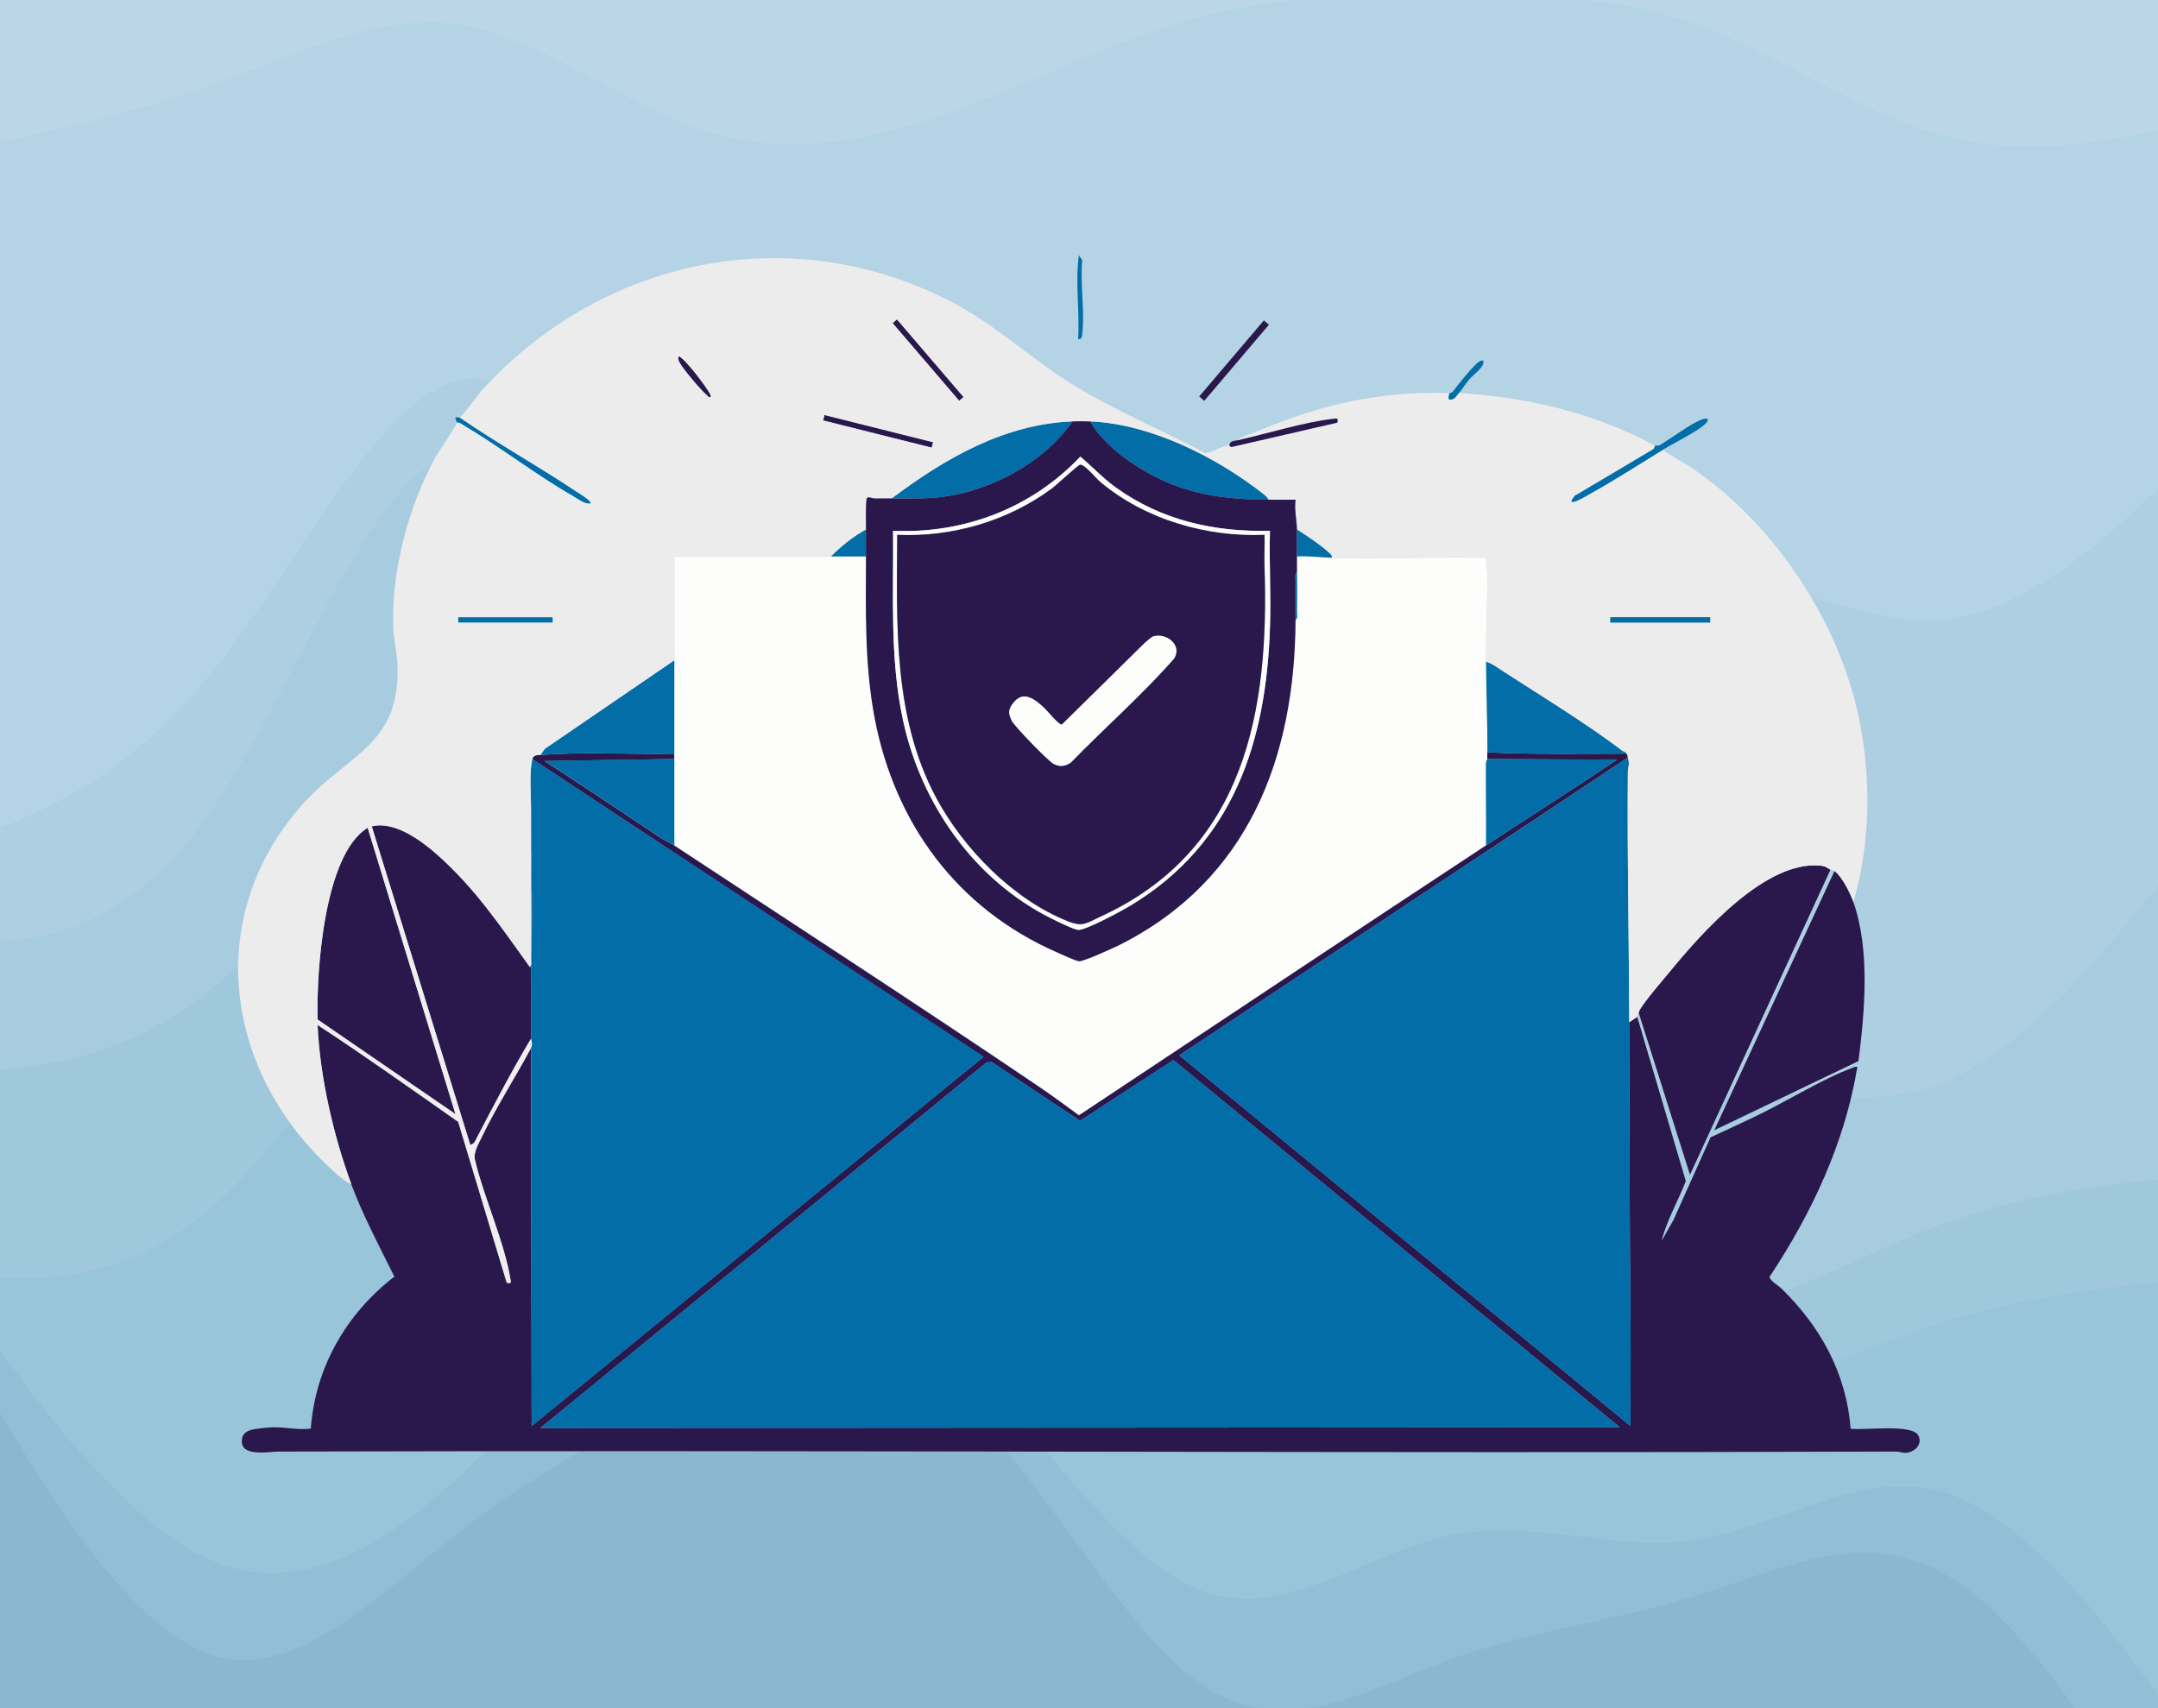 <svg xmlns="http://www.w3.org/2000/svg" viewBox="0 0 480 380"><rect x="0" y="0" width="480" height="380" fill="#808080" stroke="none"/><defs><clipPath id="clippath"><path d="M-7.64-431.92h495.29v403.84H-7.64z" class="cls-8"/></clipPath><clipPath id="clippath-1"><path d="M-7.64-11.92h495.29v403.84H-7.64z" class="cls-8"/></clipPath><style>.cls-8{fill:none}.cls-10{fill:#8bb8d0}.cls-11{fill:#026da7}.cls-13{fill:#2a184c}.cls-16{fill:#fdfdfc}.cls-19{fill:#92bfd5}</style></defs><g style="isolation:isolate"><g id="Layer_1" data-name="Layer 1"><g style="clip-path:url(#clippath)"><path d="m-7.64-117.14 9.19 15.23c9.14 15.23 27.52 45.69 45.84 51.41s36.71-13.33 55.03-27.61c18.33-14.28 36.71-23.8 55.03-31.41s36.71-13.33 55.03 1.9 36.71 51.41 55.03 63.78 36.71.95 55.03-5.71 36.71-8.57 55.03-14.28c18.33-5.71 36.71-15.23 55.03-4.76 18.33 10.47 36.71 40.93 45.84 56.17l9.19 15.23v-35.54l-9.19-12.38c-9.14-12.38-27.52-37.13-45.84-42.84s-36.71 7.62-55.03 10.47c-18.33 2.86-36.71-4.76-55.03-.95-18.33 3.81-36.71 19.04-55.03 12.38s-36.71-35.22-55.03-54.26c-18.33-19.04-36.71-28.56-55.03-20.94-18.33 7.62-36.71 32.37-55.03 49.5C84.09-74.61 65.71-65.1 47.39-72.71c-18.33-7.62-36.71-32.37-45.84-44.75l-9.19-12.38v12.69Z" class="cls-19"/><path d="m-7.64 54.21 9.19-5.71c9.14-5.71 27.52-17.14 45.84-19.99 18.33-2.86 36.71 2.86 55.03-.95 18.33-3.81 36.71-17.14 55.03-18.09s36.71 10.47 55.03 12.38c18.33 1.9 36.71-5.71 55.03-15.23 18.33-9.52 36.71-20.94 55.03-13.33 18.33 7.62 36.71 34.27 55.03 39.03 18.33 4.76 36.71-12.38 55.03-13.33s36.71 14.28 45.84 21.9l9.19 7.62V1.54l-9.19-15.23c-9.14-15.23-27.52-45.69-45.84-56.17-18.33-10.47-36.71-.95-55.03 4.76-18.33 5.71-36.71 7.62-55.03 14.28s-36.71 18.09-55.03 5.71-36.71-48.55-55.03-63.78c-18.33-15.23-36.71-9.52-55.03-1.9-18.33 7.62-36.71 17.14-55.03 31.41S65.71-46.06 47.39-51.77 10.68-87.94 1.55-103.18l-9.19-15.23z" class="cls-10"/><path d="m-7.64 82.77 9.19-.95c9.14-.95 27.52-2.86 45.84.95 18.33 3.81 36.71 13.33 55.03 9.52 18.33-3.81 36.71-20.94 55.03-31.41 18.33-10.47 36.71-14.28 55.03-12.38 18.33 1.9 36.71 9.52 55.03 6.66 18.33-2.86 36.71-16.18 55.03-14.28 18.33 1.9 36.71 19.04 55.03 23.8 18.33 4.76 36.71-2.86 55.03-4.76 18.33-1.9 36.71 1.9 45.84 3.81l9.19 1.9v-18.4l-9.19-7.62c-9.14-7.62-27.52-22.85-45.84-21.9-18.33.95-36.71 18.09-55.03 13.33s-36.7-31.4-55.02-39.02c-18.33-7.62-36.71 3.81-55.03 13.33-18.33 9.52-36.71 17.14-55.03 15.23-18.33-1.9-36.71-13.33-55.03-12.38-18.33.95-36.71 14.28-55.03 18.09-18.33 3.81-36.71-1.9-55.03.95C29.06 30.1 10.68 41.52 1.55 47.23l-9.19 5.71z" style="fill:#85b2ca"/><path d="m-7.64 117.04 9.19.95c9.14.95 27.52 2.86 45.84 5.71 18.33 2.86 36.71 6.66 55.03 2.86s36.71-15.23 55.03-24.75c18.33-9.52 36.71-17.14 55.03-16.18s36.71 10.47 55.03 13.33c18.33 2.86 36.71-.95 55.03-2.86 18.33-1.9 36.71-1.9 55.03-2.86s36.71-2.86 55.03 2.86c18.33 5.71 36.71 19.04 45.84 25.7l9.19 6.66v-64.1l-9.19-1.9c-9.14-1.9-27.52-5.71-45.84-3.81-18.33 1.9-36.71 9.52-55.03 4.76-18.33-4.76-36.71-21.9-55.03-23.8-18.33-1.9-36.71 11.42-55.03 14.28-18.33 2.86-36.71-4.76-55.03-6.66-18.33-1.9-36.71 1.9-55.03 12.38-18.33 10.47-36.71 27.61-55.03 31.41-18.33 3.81-36.71-5.71-55.03-9.52-18.33-3.81-36.71-1.9-45.84-.95l-9.19.95z" style="fill:#7eacc5"/><path d="M-7.64 139.89h495.29V127.2l-9.19-6.66c-9.14-6.66-27.52-19.99-45.84-25.7-18.33-5.71-36.71-3.81-55.03-2.86s-36.71.95-55.03 2.86c-18.33 1.9-36.71 5.71-55.03 2.86s-36.71-12.38-55.03-13.33c-18.33-.95-36.71 6.66-55.03 16.18-18.33 9.52-36.71 20.94-55.03 24.75-18.33 3.81-36.71 0-55.03-2.86-18.33-2.86-36.71-4.76-45.84-5.71l-9.19-.95v24.12Z" style="fill:#77a6bf"/></g><g style="clip-path:url(#clippath-1)"><path d="m-7.64 34.41 9.19-1.9c9.14-1.9 27.52-5.71 45.84-12.38C65.72 13.47 84.1 3.95 102.42 6.8c18.33 2.86 36.71 18.09 55.03 23.8 18.33 5.71 36.71 1.9 55.03-4.76S249.19 9.66 267.51 4.9C285.84.14 304.22.14 322.55.14s36.71 0 55.03 6.66c18.33 6.66 36.71 19.99 55.03 24.75 18.33 4.76 36.71.95 45.84-.95l9.19-1.9v-40.62H-7.64z" style="fill:#bbd6e7"/><path d="m-7.64 188.63 9.19-3.81c9.14-3.81 27.52-11.42 45.84-34.27 18.33-22.85 36.71-60.93 55.03-64.73s36.71 26.65 55.03 31.41 36.71-16.18 55.03-19.04 36.71 12.38 55.03 29.51c18.33 17.14 36.71 36.17 55.03 34.27 18.33-1.9 36.71-24.75 55.03-29.51 18.33-4.76 36.71 8.57 55.03 6.66s36.71-19.04 45.84-27.61l9.19-8.57V27.43l-9.19 1.9c-9.14 1.9-27.52 5.71-45.84.95-18.33-4.76-36.71-18.09-55.03-24.75s-36.71-6.66-55.03-6.66-36.71 0-55.03 4.76-36.71 14.28-55.03 20.94-36.71 10.47-55.03 4.76c-18.33-5.71-36.71-20.94-55.03-23.8-18.33-2.86-36.71 6.66-55.03 13.33S10.68 29.33 1.55 31.23l-9.19 1.9v155.49Z" style="fill:#b4d3e5"/><path d="m-7.64 211.47 9.19-.95c9.14-.95 27.52-2.86 45.84-29.51S84.1 102.95 102.42 102c18.33-.95 36.71 48.55 55.03 54.26 18.33 5.71 36.71-32.37 55.03-41.89 18.33-9.52 36.71 9.52 55.03 39.98 18.33 30.46 36.71 72.35 55.03 87.58 18.33 15.23 36.71 3.81 55.03 1.9s36.71 5.71 55.03-1.9 36.71-30.46 45.84-41.89l9.19-11.42v-86.95l-9.19 8.57c-9.14 8.57-27.52 25.7-45.84 27.61-18.33 1.9-36.71-11.42-55.03-6.66-18.33 4.76-36.71 27.61-55.03 29.51-18.33 1.9-36.71-17.14-55.03-34.27s-36.71-32.37-55.03-29.51-36.71 23.8-55.03 19.04c-18.33-4.76-36.71-35.22-55.03-31.41-18.33 3.81-36.71 41.89-55.03 64.73s-36.71 30.46-45.84 34.27l-9.19 3.81v24.12Z" style="fill:#aecfe2"/><path d="m-7.64 240.03 9.19-.95c9.14-.95 27.52-2.86 45.84-18.09s36.71-43.79 55.03-47.6 36.71 17.14 55.03 12.38c18.33-4.76 36.71-35.22 55.03-31.41s36.71 41.89 55.03 68.54 36.71 41.89 55.03 53.31c18.33 11.42 36.71 19.04 55.03 17.14 18.33-1.9 36.71-13.33 55.03-19.99 18.33-6.66 36.71-8.57 45.84-9.52l9.19-.95v-75.52l-9.19 11.42c-9.14 11.42-27.52 34.27-45.84 41.89s-36.71 0-55.03 1.9c-18.33 1.9-36.71 13.33-55.03-1.9-18.33-15.23-36.71-57.12-55.03-87.58-18.33-30.46-36.71-49.5-55.03-39.98-18.33 9.52-36.71 47.6-55.03 41.89-18.33-5.71-36.71-55.21-55.03-54.26s-36.71 52.36-55.03 79.01-36.71 28.54-45.84 29.49l-9.19.95z" style="fill:#a7cce0"/><path d="M-7.64 285.73h9.19c9.14 0 27.52 0 45.84-16.18S84.1 221 102.42 214.34c18.33-6.66 36.71 12.38 55.03 3.81 18.33-8.57 36.71-44.74 55.03-44.74s36.71 36.17 55.03 63.78c18.33 27.61 36.71 46.65 55.03 59.02 18.33 12.38 36.71 18.09 55.03 16.18s36.71-11.42 55.03-17.14c18.33-5.71 36.71-7.62 45.84-8.57l9.19-.95v-24.12l-9.19.95c-9.14.95-27.52 2.86-45.84 9.52-18.33 6.66-36.71 18.09-55.03 19.99s-36.71-5.71-55.03-17.14c-18.33-11.42-36.71-26.65-55.03-53.31-18.33-26.65-36.71-64.73-55.03-68.54-18.33-3.81-36.71 26.65-55.03 31.41-18.33 4.76-36.71-16.18-55.03-12.38s-36.71 32.37-55.03 47.6c-18.33 15.23-36.71 17.14-45.84 18.09l-9.19.95v46.96Z" style="fill:#a0c8dd"/><path d="m-7.64 291.44 9.19 12.38c9.14 12.38 27.52 37.13 45.84 44.74s36.71-1.9 55.03-19.04c18.33-17.14 36.71-41.89 55.03-49.5 18.33-7.62 36.71 1.9 55.03 20.94 18.33 19.04 36.71 47.6 55.03 54.26 18.33 6.66 36.71-8.57 55.03-12.38 18.33-3.81 36.71 3.81 55.03.95 18.33-2.86 36.71-16.18 55.03-10.47 18.33 5.71 36.71 30.46 45.84 42.84l9.19 12.38V284.46l-9.19.95c-9.14.95-27.52 2.86-45.84 8.57-18.33 5.71-36.71 15.23-55.03 17.14s-36.71-3.81-55.03-16.18c-18.33-12.38-36.71-31.41-55.03-59.02-18.33-27.61-36.71-63.78-55.03-63.78s-36.71 36.17-55.03 44.74-36.71-10.47-55.03-3.81-36.71 39.03-55.03 55.21c-18.33 16.18-36.71 16.18-45.84 16.18h-9.19z" style="fill:#99c5db"/><path d="m-7.64 302.86 9.19 15.23c9.14 15.23 27.52 45.69 45.84 51.41s36.71-13.33 55.03-27.61c18.33-14.28 36.71-23.8 55.03-31.41s36.71-13.33 55.03 1.9 36.71 51.41 55.03 63.78 36.71.95 55.03-5.71 36.71-8.57 55.03-14.28c18.33-5.71 36.71-15.23 55.03-4.76 18.33 10.47 36.71 40.93 45.84 56.17l9.19 15.23v-35.54l-9.19-12.38c-9.14-12.38-27.52-37.13-45.84-42.84s-36.71 7.62-55.03 10.47c-18.33 2.86-36.71-4.76-55.03-.95-18.33 3.81-36.71 19.04-55.03 12.38s-36.71-35.22-55.03-54.26c-18.33-19.04-36.71-28.56-55.03-20.94-18.33 7.62-36.71 32.37-55.03 49.5-18.33 17.14-36.71 26.65-55.03 19.04-18.33-7.62-36.71-32.37-45.84-44.74l-9.19-12.38z" class="cls-19"/><path d="m-7.64 474.21 9.19-5.71c9.14-5.71 27.52-17.14 45.84-19.99 18.33-2.86 36.71 2.86 55.03-.95 18.33-3.81 36.71-17.14 55.03-18.09s36.71 10.47 55.03 12.38c18.33 1.9 36.71-5.71 55.03-15.23 18.33-9.52 36.71-20.94 55.03-13.33 18.33 7.62 36.71 34.27 55.03 39.03 18.33 4.76 36.71-12.38 55.03-13.33s36.71 14.28 45.84 21.9l9.19 7.62v-46.96l-9.19-15.23c-9.14-15.23-27.52-45.69-45.84-56.17-18.33-10.47-36.71-.95-55.03 4.76-18.33 5.71-36.71 7.62-55.03 14.28s-36.71 18.09-55.03 5.71-36.71-48.55-55.03-63.78c-18.33-15.23-36.71-9.52-55.03-1.9-18.33 7.62-36.71 17.14-55.03 31.41s-36.71 33.32-55.03 27.61-36.71-36.18-45.84-51.42l-9.19-15.23z" class="cls-10"/></g><path d="m266.735 88.207 14.383-16.924 1.127.959-14.382 16.924z" class="cls-13"/><path d="M239.81 75.42c.36-6.21-.66-12.5.15-18.62l.76 1.04c-.49 5.22.6 11.46 0 16.55-.07.6-.14 1.12-.91 1.03M322.43 87.44s.5-.03.72-.32c.98-1.26 5.1-6.68 6.33-6.9.49-.09.49.02.47.46-.06 1.18-2.32 2.74-3.17 3.74-.78.92-1.49 2.13-2.25 3.01-.62.72-.9 1.44-1.95 1.51-.76.05-.25-1.39-.16-1.51Z" class="cls-11"/><path d="M184.83 123.78h7.81c-.05 11.92-.32 24.06 1.9 35.8 4.46 23.62 18.42 42.56 40.56 52.26 1.04.46 4.05 1.87 4.93 1.99s7.82-3.03 9.11-3.68c28.56-14.44 38.9-41.58 39.04-72.25.5-.31.3-1.14.31-1.65.03-2.95.04-5.92 0-8.87-.02-1.2.02-2.41 0-3.6 2.62-.17 5.21.24 7.81.3 11.4.27 22.85-.2 34.25 0 0 1.61.33 3.03.31 4.67-.07 6.12-.34 12.29-.31 18.46.03 6.71.33 13.4.3 20.12v1.5c0 .05-.32.47-.32 1.02-.06 6.07.09 12.14.02 18.21-30.25 19.89-60.36 40.03-90.53 60.04-3.06-2.26-6.14-4.51-9.29-6.64-26.69-18.07-53.83-35.65-80.73-53.4v-64.28h34.85Z" class="cls-16"/><path d="M238.61 93.75c-6.46 9.14-17.96 15.36-29.03 16.78-3.75.48-7.44.34-11.22.34 11.93-8.91 24.95-16.51 40.26-17.12ZM282.17 111.17c-10.49-.08-18.89-1.26-28.03-6.67-4.38-2.59-9.08-6.3-11.62-10.75 13.46.6 27.97 7.91 38.43 16.09.48.38.93.79 1.23 1.33Z" class="cls-11"/><path d="M360.88 167.64h.9c.35.46.2.54.3.9l-99.75 66.23 100.34 82.45c-.06-7.06.08-14.13.01-21.19-.22-22.84-.24-45.75-.31-68.62l1.8-1.2 10.8 36.53c-1.7 4.47-4.22 8.65-5.39 13.33l2.66-4.7 8.23-18.35c3.7-1.75 7.47-3.42 11.14-5.23 6.16-3.04 14.25-7.99 20.41-10.23.38-.14.68-.32 1.11-.23-2.77 16.88-10.15 32.58-19.52 46.71.02.85 1.94 1.93 2.56 2.54 8.74 8.5 14.51 18.9 15.46 31.25 2.84.44 13.79-1.19 15.1 1.57.96 2.03-1 3.76-2.96 3.81-.64.02-1.3-.29-2.06-.29-119.9.41-239.76-.34-359.64 0-2.13 0-8.26 1.23-8.28-2.23 0-1.32.56-2.03 1.75-2.49.97-.38 4.19-.67 5.33-.68 2.68-.03 5.51.63 8.26.3 1.01-13.65 7.88-25.54 18.59-33.82-3.3-6.68-6.97-13.53-9.57-20.53-3.96-10.69-7.04-24.04-7.51-35.44 10.57 6.92 20.9 14.29 31.26 21.54l10.81 35.83c.94.03.97.19.83-.68-1.38-8.51-5.88-18.13-7.91-26.64-.42-1.63.79-3.62 1.51-5.13 3.21-6.66 7.47-13.28 10.97-19.82l.15 84.11 100.49-82.14-100.34-66.24c.26-.94 1.06-.84 1.8-.9 1.84-.16 4.28-.25 6.15-.31 7.85-.26 15.75.22 23.6.01v1.2l-28.84.45c8.67 5.61 17.24 11.41 25.86 17.1.91.6 2.13 1.12 2.98 1.68 26.9 17.75 54.04 35.33 80.73 53.4 3.15 2.13 6.23 4.38 9.29 6.64 30.18-20.01 60.28-40.15 90.53-60.04 9.7-6.38 19.52-12.59 29.14-19.08l-28.84-.15v-1.5c9.99.49 20.03.3 30.04.3Zm-.6 149.88L261 235.83l-20.76 13.52-19.68-13.08-1.1.07-99.23 81.33 240.04-.15Z" class="cls-13"/><path d="m407.15 193.47-31.25 67.88-11.41-36.04c.1-.25.1-.44.29-.75 1.39-2.26 4.8-6.18 6.63-8.4 7.08-8.62 21.31-24.79 33.48-23.58 1.37.14 1.43.5 2.26.9ZM412.25 200.68c3.73 10.67 2.53 24.35 1.13 35.37l-32.08 15.39 26.74-57.67c1.68 1.22 3.52 4.94 4.21 6.91M117.84 215.1c.08.11.2.2.3.3-.06 5.19 0 10.4 0 15.62-4.53 7.55-8.58 15.42-12.67 23.23l-.85.5-21.93-70.89c4.9-1.31 10.88 3.03 14.42 6.15 8.56 7.55 14.17 15.99 20.73 25.08ZM81.78 184.16l19.52 63.68-30.64-21.03c-.32-10.28 1.35-36.72 11.12-42.65" class="cls-13"/><path d="m82.69 183.86 21.93 70.89.85-.5c4.09-7.81 8.14-15.68 12.67-23.23 0 .34.47 1.31 0 2.1-3.51 6.54-7.77 13.16-10.97 19.82-.72 1.5-1.93 3.49-1.51 5.13 2.03 8.51 6.53 18.12 7.91 26.64.14.87.11.71-.83.68l-10.81-35.83c-10.35-7.26-20.68-14.62-31.26-21.54-.02-.4.01-.8 0-1.2l30.64 21.03-19.52-63.68c.46-.28.5-.19.9-.3Z" style="fill:#f2eeef"/><path d="M296.29 124.08c-2.61-.06-5.19-.47-7.81-.3-.03-1.9.02-4.16 0-6.01 2.31 1.5 5.03 3.28 7.06 5.11.39.35.74.6.75 1.2M192.64 117.78c-.02 2 0 4.01 0 6.01h-7.81c2.27-2.28 4.98-4.45 7.81-6.01M102.21 92.85c8.45 5.82 17.47 10.81 25.99 16.51.36.24 3.7 2.22 3.15 2.71-1.48.07-2.67-.98-3.88-1.68-8.26-4.73-16.13-10.88-24.44-15.81-.46-.28-.79-.63-1.42-.53.02-.29-.43-1.06-.3-1.2.09-.09.73.09.9 0" class="cls-11"/><path d="m183.066 93.518.304-1.213 24.172 6.059-.304 1.212zM198.537 71.88l.972-.834 14.821 17.286-.971.833z" class="cls-13"/><path d="M101.91 137.3h21.04v1.22h-21.04z" class="cls-11"/><path d="M158.09 88.34c-.57.13-.71-.32-1.05-.6-1.2-.99-5.17-5.72-5.87-7.05-.25-.48-.39-.78-.29-1.36.42-.48 3.29 3.09 3.6 3.46.53.64 4.03 5.09 3.61 5.55" class="cls-13"/><path d="M118.14 215.4c-.1-.1-.22-.19-.3-.3.5-.31.3-1.14.31-1.65.1-7.86-.04-15.73 0-23.58.5.31.3 1.14.31 1.65.08 7.97-.22 15.98-.31 23.88Z" class="cls-11"/><path d="m118.44 168.84 100.34 66.24-100.49 82.14-.15-84.11c.47-.8 0-1.76 0-2.1 0-5.22-.06-10.42 0-15.62.09-7.91.39-15.91.31-23.88 0-.51.19-1.34-.31-1.65.01-3.16-.04-6.37-.01-9.45.03-3.09-.44-8.88.31-11.58ZM362.38 227.41c.07 22.87.1 45.78.31 68.62.07 7.06-.07 14.13-.01 21.19l-100.34-82.45 99.75-66.23c.47 1.69 0 1.92-.01 3.44-.16 18.48.26 36.96.31 55.43ZM360.88 167.04v.6c-10.01 0-20.05.19-30.04-.3.03-6.72-.27-13.41-.3-20.12 1.28.33 2.64 1.37 3.76 2.1 8.56 5.55 18.56 11.62 26.58 17.73ZM149.98 167.64c-7.85.2-15.75-.27-23.6-.01-1.87.06-4.3.16-6.15.31l.93-1.33 28.82-19.7zM360.28 317.52l-240.04.15 99.22-81.33 1.1-.07 19.68 13.08L261 235.82zM330.84 168.84l28.84.15c-9.62 6.49-19.45 12.7-29.14 19.08.07-6.06-.08-12.14-.02-18.21 0-.55.32-.96.32-1.02M149.98 168.84v19.22c-.85-.56-2.07-1.08-2.98-1.68-8.62-5.69-17.19-11.49-25.86-17.1l28.84-.45Z" class="cls-11"/><path d="M273.46 99.15c.05 0 .26.3.49.29l23.53-5.42c.17-1.08-.02-.95-.99-.84-6.32.7-14.73 3.33-21.22 4.77.3-.41.76-.57 1.2-.75 3.89-1.58 8.21-3.3 12.16-4.67 10.93-3.78 22.2-5.44 33.8-5.1-.09.12-.6 1.56.16 1.51 1.05-.07 1.33-.79 1.95-1.51 15.1.89 30.25 4.47 43.56 11.71-.04.03 0 .57-.48.86-5.76 3.46-11.58 6.85-17.35 10.3-2.68 3.3 3.05-.24 4.21-.89 5.22-2.94 10.32-6.23 15.42-9.36 2.04 1.57 4.39 2.69 6.53 4.14 17.63 11.92 31.75 32.79 36.59 53.53 3.26 13.96 3.2 29.16-.76 42.96-.69-1.97-2.53-5.68-4.21-6.91-.44-.32-.7-.2-.9-.3-.83-.39-.89-.76-2.26-.9-12.17-1.2-26.4 14.96-33.48 23.58-1.83 2.22-5.24 6.14-6.63 8.4-.19.31-.19.5-.29.75s-.44.47-.3.9l-1.8 1.2c-.06-18.47-.48-36.95-.31-55.43.01-1.52.49-1.75.01-3.44-.1-.37.05-.45-.3-.9-.31-.4-.63-.39-.9-.6-8.02-6.1-18.02-12.18-26.58-17.73-1.12-.73-2.48-1.77-3.76-2.1-.03-6.16.25-12.34.31-18.46.02-1.64-.32-3.07-.31-4.67-11.4-.2-22.85.28-34.25 0-.01-.59-.36-.84-.75-1.2-2.03-1.84-4.75-3.61-7.06-5.11-.03-2.05-.6-4.44-.3-6.61-2 0-4.01.02-6.01 0-.3-.54-.75-.95-1.23-1.33-10.46-8.18-24.96-15.49-38.43-16.09-1.25-.06-2.66-.05-3.91 0-15.31.61-28.33 8.21-40.26 17.12-1.25 0-2.52.04-3.77.01-.68-.01-1.36-.51-1.8-.03-.27 2.29-.12 4.62-.14 6.92-2.83 1.55-5.54 3.73-7.81 6.01h-34.85v23.13l-28.82 19.7-.93 1.33c-.74.06-1.54-.04-1.8.9-.76 2.7-.29 8.49-.31 11.58-.03 3.08.03 6.29.01 9.45-.03 7.85.1 15.73 0 23.58 0 .51.19 1.34-.31 1.65-6.56-9.1-12.16-17.53-20.73-25.08-3.54-3.12-9.53-7.46-14.42-6.15-.4.11-.45.02-.9.3-9.77 5.93-11.44 32.38-11.12 42.65.01.4-.02.8 0 1.2.47 11.41 3.55 24.75 7.51 35.44-1.27-.47-2.59-1.64-3.61-2.55-24.55-21.85-29.83-56.81-7.06-82.16 9.89-11.01 21.8-13 20.9-31.1-.12-2.5-.79-5.28-.91-7.8-.59-12.29 3.37-27.15 9.26-37.89.7-1.28 4.81-7.25 4.86-7.91.63-.1.95.26 1.42.53 8.31 4.93 16.19 11.08 24.44 15.81 1.21.69 2.4 1.75 3.88 1.68.56-.49-2.78-2.47-3.15-2.71-8.52-5.71-17.55-10.7-25.99-16.51.96-.5 4.18-5.15 5.25-6.31 26.98-29.31 68.9-37.99 104.71-19.08 9.67 5.11 17.62 12.76 26.94 18.42s19.38 9.83 28.93 14.94c1.93-.07 3.41-1.66 5.41-1.67Zm-73.95-28.11-.98.84 14.82 17.29.98-.84zm-41.42 17.3c.42-.45-3.08-4.91-3.61-5.55-.31-.37-3.18-3.94-3.6-3.46-.1.57.04.88.29 1.36.69 1.33 4.66 6.06 5.87 7.05.34.28.48.73 1.05.6m25.3 3.98-.31 1.22 24.17 6.06.31-1.22zm-81.48 44.98v1.22h21.04v-1.22zm256.26 0v1.2h22.23v-1.2z" style="fill:#ececec;mix-blend-mode:multiply"/><path d="M368.09 99.15c.1-.06.77.08 1.17-.17 2.7-1.62 6.39-4.46 9.12-5.61 1.28-.53 2.11-.21.93.93-1.73 1.67-7.05 4.29-9.42 5.75-5.1 3.13-10.2 6.43-15.42 9.36-1.17.66-6.89 4.19-4.21.89 5.77-3.45 11.59-6.83 17.35-10.3.48-.29.44-.83.48-.86Z" class="cls-11"/><path d="M275.26 97.95c6.49-1.44 14.9-4.07 21.22-4.77.97-.11 1.16-.23.99.84l-23.53 5.42c-.22 0-.43-.29-.49-.29.05-1.13 1.02-1.03 1.8-1.2Z" class="cls-13"/><path d="M358.17 137.3h22.23v1.2h-22.23zM361.78 167.64h-.9v-.6c.27.21.59.2.9.6" class="cls-11"/><path d="M242.51 93.75c2.54 4.45 7.25 8.16 11.62 10.75 9.14 5.41 17.55 6.59 28.03 6.67 2 .01 4.01 0 6.01 0-.3 2.17.27 4.56.3 6.61.02 1.85-.03 4.1 0 6.01.02 1.2-.02 2.41 0 3.6-.5.31-.3 1.14-.31 1.65-.04 2.95.02 5.91 0 8.87-.15 30.67-10.48 57.81-39.04 72.25-1.29.65-8.2 3.8-9.11 3.68s-3.89-1.53-4.93-1.99c-22.14-9.7-36.1-28.65-40.56-52.26-2.22-11.74-1.94-23.88-1.9-35.8 0-2-.02-4.01 0-6.01.02-2.3-.13-4.63.14-6.92.44-.48 1.12.01 1.8.03 1.25.03 2.52-.02 3.77-.01 3.78 0 7.47.14 11.22-.34 11.07-1.41 22.57-7.64 29.03-16.78 1.25-.05 2.66-.06 3.91 0Zm39.96 24.33c-12.32.34-24.11-2.33-34.17-9.54-2.93-2.1-5.31-4.67-8-6.95-10.81 11.44-25.89 17.21-41.65 16.5.13 14.12-.78 28.24 2.2 42.11 4.01 18.64 15.83 35.57 33.05 44.15 1.19.59 4.82 2.39 5.9 2.52 1.51.19 9.74-4.26 11.52-5.33 23.03-13.84 30.38-36.52 31.16-62.26.21-7.05-.19-14.14-.01-21.19Z" class="cls-13"/><path d="M288.18 137.9c.01-2.95-.04-5.91 0-8.87 0-.51-.19-1.33.31-1.65.04 2.94.04 5.92 0 8.87 0 .51.19 1.34-.31 1.65" class="cls-11"/><path d="M282.47 118.08c-.18 7.05.23 14.14.01 21.19-.78 25.74-8.13 48.42-31.16 62.26-1.78 1.07-10.01 5.52-11.52 5.33-1.08-.13-4.71-1.93-5.9-2.52-17.22-8.58-29.04-25.51-33.05-44.15-2.98-13.87-2.07-27.99-2.2-42.11 15.76.71 30.84-5.05 41.65-16.5 2.69 2.28 5.07 4.85 8 6.95 10.06 7.21 21.85 9.89 34.17 9.54Zm-1.2.9c-12.94.55-26.5-3.39-36.49-11.72-.98-.82-3.46-3.92-4.52-3.89-.42.01-5.36 4.62-6.35 5.35-9.82 7.22-22.14 10.81-34.35 10.26-.08 19.89-.97 40.45 8.66 58.47 6.06 11.34 17.19 22.69 29.29 27.49 3.39 1.34 4.09.44 7.22-1 32.34-14.81 37.65-45.9 36.53-78.19-.08-2.25.08-4.52.01-6.77" class="cls-16"/><path d="M281.27 118.98c.07 2.25-.09 4.52-.01 6.77 1.11 32.29-4.19 63.39-36.53 78.19-3.13 1.43-3.83 2.34-7.22 1-12.1-4.79-23.23-16.14-29.29-27.49-9.64-18.03-8.74-38.58-8.66-58.47 12.21.55 24.53-3.04 34.35-10.26.99-.73 5.94-5.34 6.35-5.35 1.07-.03 3.54 3.07 4.52 3.89 9.99 8.33 23.55 12.27 36.49 11.72m-24.72 22.59c-.33.1-1.5 1.11-1.87 1.43l-18.46 18.19c-.62.28-3.32-3.11-4.05-3.77-2.06-1.86-4.59-3.98-6.9-.87-1.06 1.43-.94 2.28-.22 3.79.58 1.22 8.16 9.03 9.32 9.61 1.39.69 2.44.57 3.75-.25 7.59-7.81 15.89-15.06 23.04-23.21 1.83-2.99-1.72-5.74-4.61-4.9Z" class="cls-13"/><path d="M256.55 141.57c2.88-.84 6.44 1.92 4.61 4.9-7.16 8.16-15.46 15.41-23.04 23.21-1.32.82-2.37.94-3.75.25-1.15-.57-8.74-8.39-9.32-9.61-.72-1.51-.84-2.36.22-3.79 2.31-3.11 4.84-.99 6.9.87.73.66 3.44 4.05 4.05 3.77l18.46-18.19c.37-.32 1.55-1.33 1.87-1.43Z" class="cls-16"/></g></g></svg>